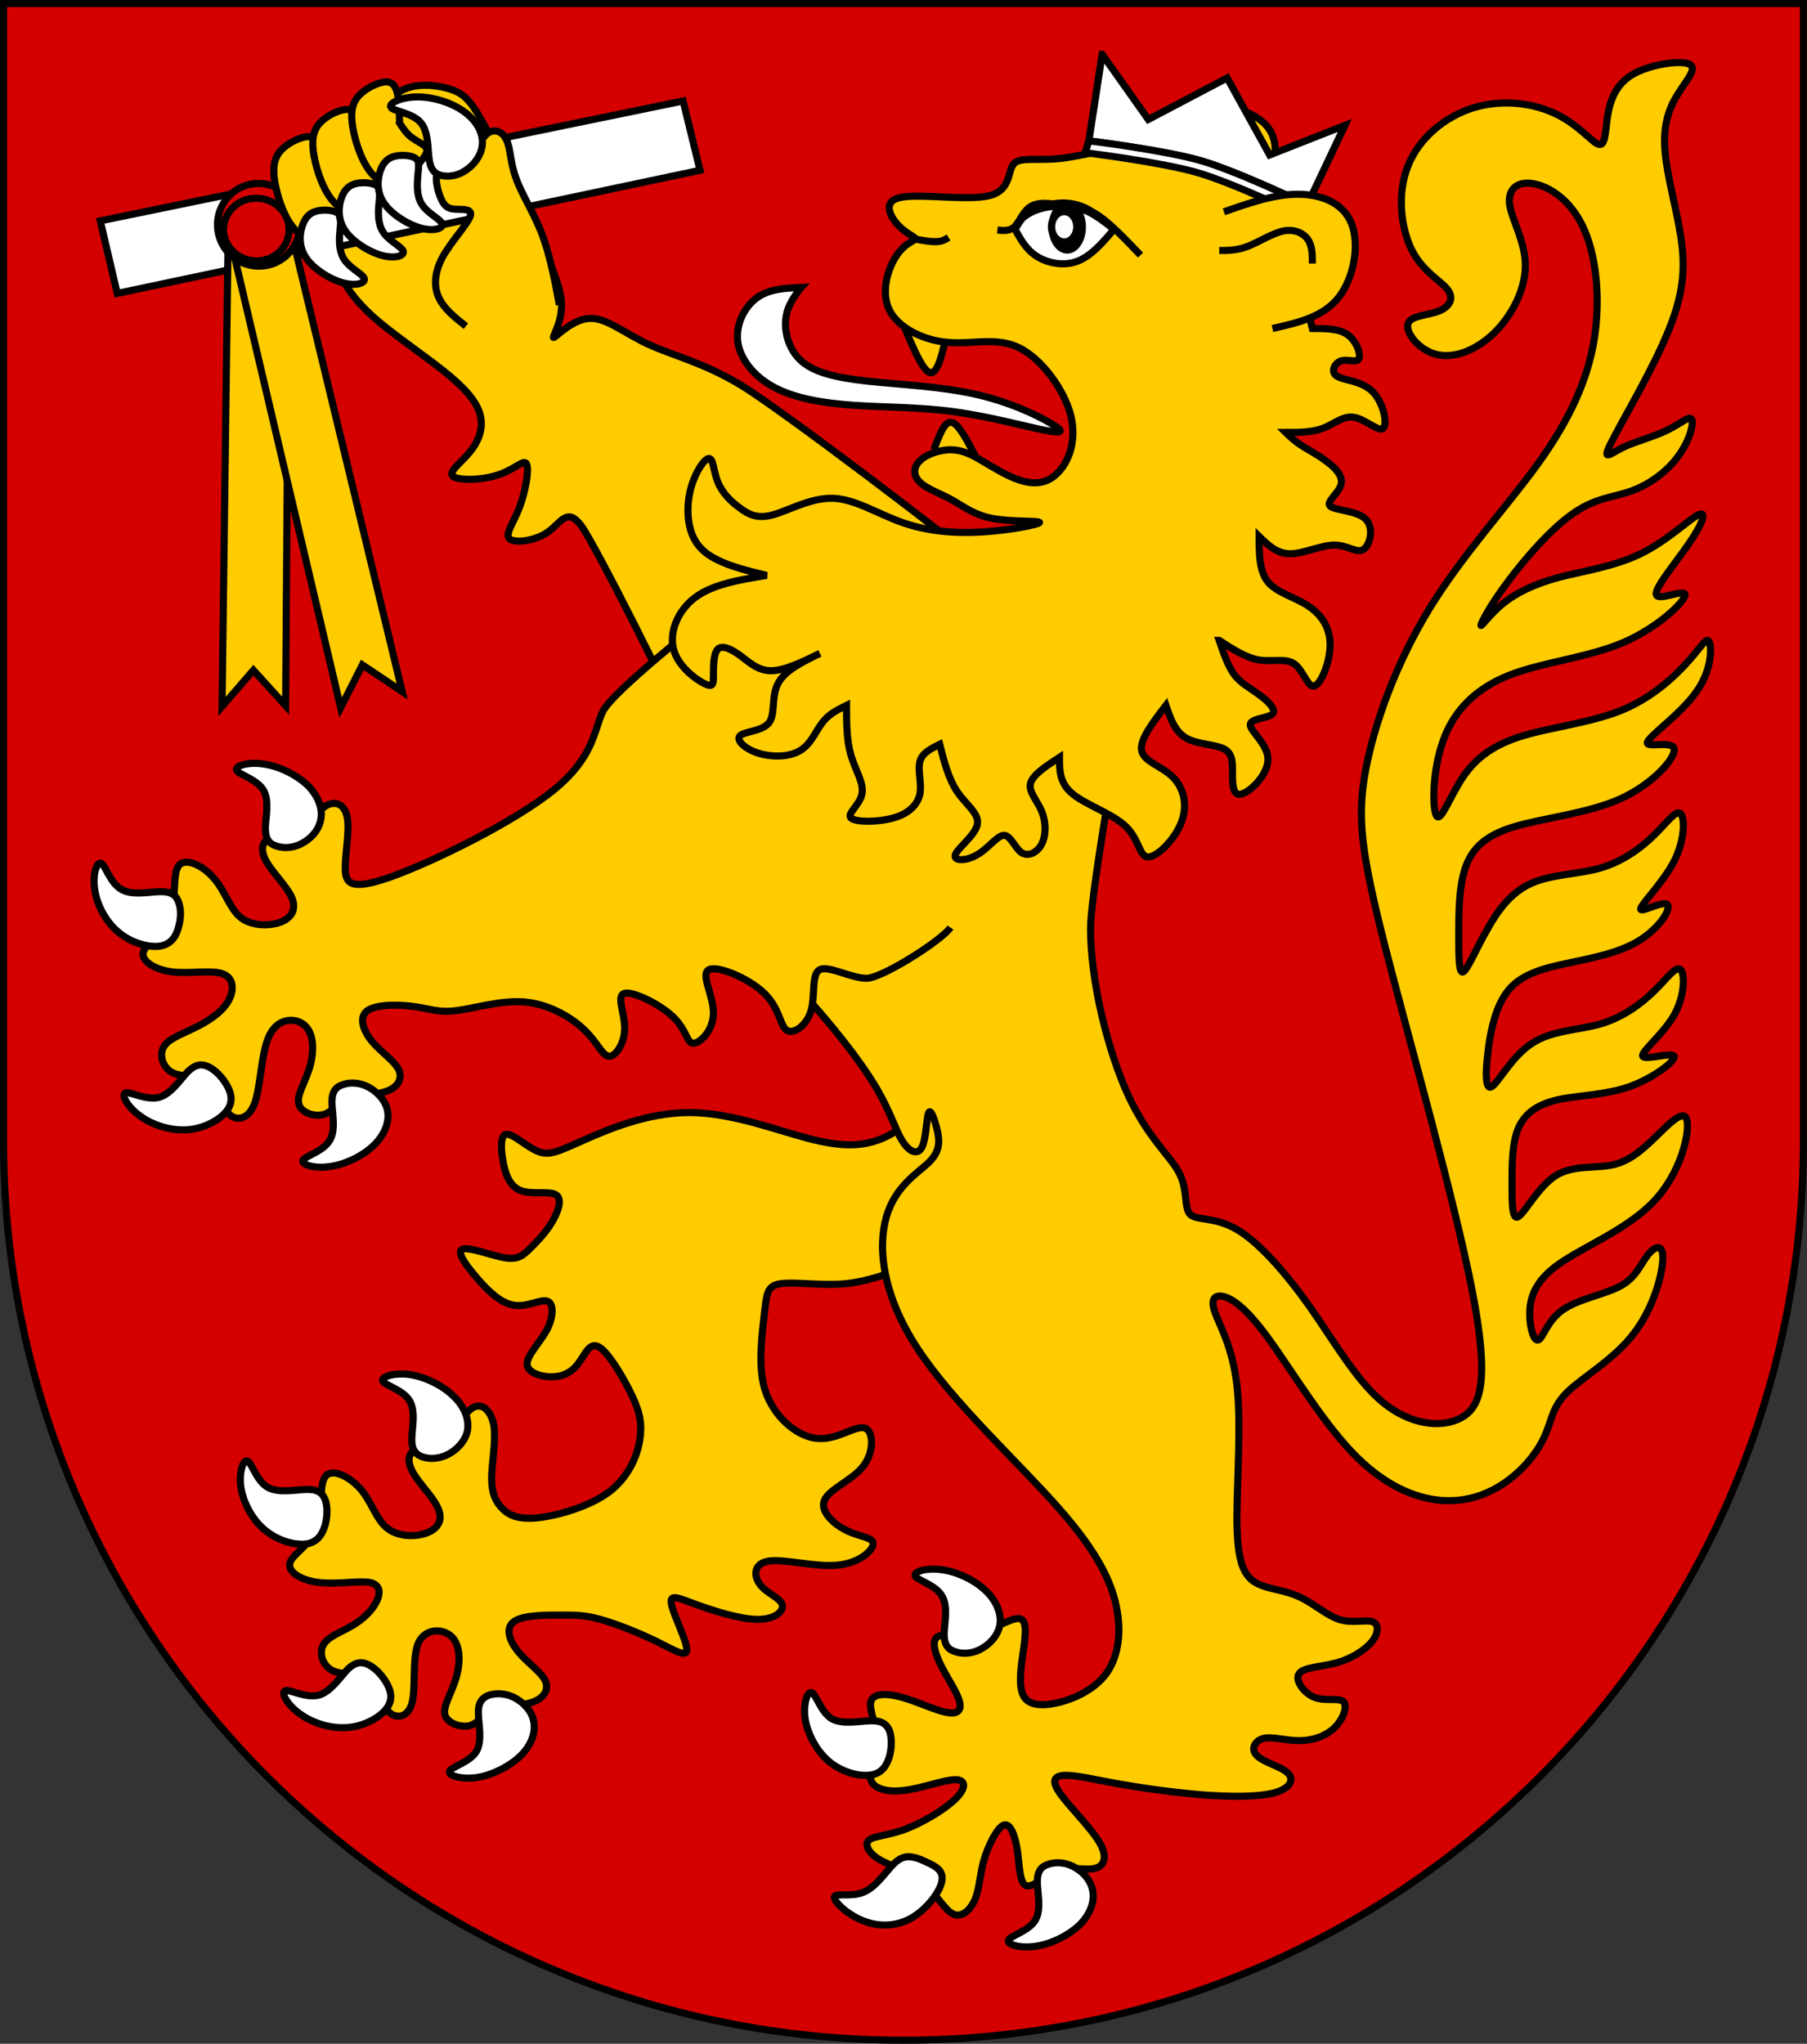 <?xml version="1.0" encoding="UTF-8" standalone="no"?>
<!-- Created with Inkscape (http://www.inkscape.org/) -->

<svg
   xmlns:dc="http://purl.org/dc/elements/1.1/"
   xmlns:cc="http://creativecommons.org/ns#"
   xmlns:rdf="http://www.w3.org/1999/02/22-rdf-syntax-ns#"
   xmlns:svg="http://www.w3.org/2000/svg"
   xmlns="http://www.w3.org/2000/svg"
   xmlns:xlink="http://www.w3.org/1999/xlink"
   xmlns:sodipodi="http://sodipodi.sourceforge.net/DTD/sodipodi-0.dtd"
   xmlns:inkscape="http://www.inkscape.org/namespaces/inkscape"
   width="763"
   height="863"
   id="svg2"
   version="1.1"
   inkscape:version="0.48.0 r9654"
   sodipodi:docname="Wappen_Herrschaft_Ochwienaue.svg">
  <rect width="100%" height="100%" fill="#333333" stroke="none"/>
  <defs
     id="defs4">
    <inkscape:perspective
       sodipodi:type="inkscape:persp3d"
       inkscape:vp_x="0 : 526.18109 : 1"
       inkscape:vp_y="0 : 1000 : 0"
       inkscape:vp_z="744.09448 : 526.18109 : 1"
       inkscape:persp3d-origin="372.04724 : 350.78739 : 1"
       id="perspective10" />
    <inkscape:perspective
       id="perspective2828"
       inkscape:persp3d-origin="0.5 : 0.33333333 : 1"
       inkscape:vp_z="1 : 0.5 : 1"
       inkscape:vp_y="0 : 1000 : 0"
       inkscape:vp_x="0 : 0.5 : 1"
       sodipodi:type="inkscape:persp3d" />
    <inkscape:perspective
       id="perspective2828-7"
       inkscape:persp3d-origin="0.5 : 0.33333333 : 1"
       inkscape:vp_z="1 : 0.5 : 1"
       inkscape:vp_y="0 : 1000 : 0"
       inkscape:vp_x="0 : 0.5 : 1"
       sodipodi:type="inkscape:persp3d" />
    <inkscape:perspective
       id="perspective3640"
       inkscape:persp3d-origin="0.5 : 0.33333333 : 1"
       inkscape:vp_z="1 : 0.5 : 1"
       inkscape:vp_y="0 : 1000 : 0"
       inkscape:vp_x="0 : 0.5 : 1"
       sodipodi:type="inkscape:persp3d" />
    <inkscape:perspective
       id="perspective3670"
       inkscape:persp3d-origin="0.5 : 0.33333333 : 1"
       inkscape:vp_z="1 : 0.5 : 1"
       inkscape:vp_y="0 : 1000 : 0"
       inkscape:vp_x="0 : 0.5 : 1"
       sodipodi:type="inkscape:persp3d" />
    <inkscape:perspective
       id="perspective3693"
       inkscape:persp3d-origin="0.5 : 0.33333333 : 1"
       inkscape:vp_z="1 : 0.5 : 1"
       inkscape:vp_y="0 : 1000 : 0"
       inkscape:vp_x="0 : 0.5 : 1"
       sodipodi:type="inkscape:persp3d" />
    <inkscape:perspective
       id="perspective3720"
       inkscape:persp3d-origin="0.5 : 0.33333333 : 1"
       inkscape:vp_z="1 : 0.5 : 1"
       inkscape:vp_y="0 : 1000 : 0"
       inkscape:vp_x="0 : 0.5 : 1"
       sodipodi:type="inkscape:persp3d" />
    <inkscape:perspective
       id="perspective3747"
       inkscape:persp3d-origin="0.5 : 0.33333333 : 1"
       inkscape:vp_z="1 : 0.5 : 1"
       inkscape:vp_y="0 : 1000 : 0"
       inkscape:vp_x="0 : 0.5 : 1"
       sodipodi:type="inkscape:persp3d" />
    <inkscape:perspective
       id="perspective3763"
       inkscape:persp3d-origin="0.5 : 0.33333333 : 1"
       inkscape:vp_z="1 : 0.5 : 1"
       inkscape:vp_y="0 : 1000 : 0"
       inkscape:vp_x="0 : 0.5 : 1"
       sodipodi:type="inkscape:persp3d" />
    <inkscape:perspective
       id="perspective3792"
       inkscape:persp3d-origin="0.5 : 0.33333333 : 1"
       inkscape:vp_z="1 : 0.5 : 1"
       inkscape:vp_y="0 : 1000 : 0"
       inkscape:vp_x="0 : 0.5 : 1"
       sodipodi:type="inkscape:persp3d" />
    <inkscape:perspective
       id="perspective3814"
       inkscape:persp3d-origin="0.5 : 0.33333333 : 1"
       inkscape:vp_z="1 : 0.5 : 1"
       inkscape:vp_y="0 : 1000 : 0"
       inkscape:vp_x="0 : 0.5 : 1"
       sodipodi:type="inkscape:persp3d" />
    <inkscape:perspective
       id="perspective3841"
       inkscape:persp3d-origin="0.5 : 0.33333333 : 1"
       inkscape:vp_z="1 : 0.5 : 1"
       inkscape:vp_y="0 : 1000 : 0"
       inkscape:vp_x="0 : 0.5 : 1"
       sodipodi:type="inkscape:persp3d" />
    <inkscape:perspective
       id="perspective3841-5"
       inkscape:persp3d-origin="0.5 : 0.33333333 : 1"
       inkscape:vp_z="1 : 0.5 : 1"
       inkscape:vp_y="0 : 1000 : 0"
       inkscape:vp_x="0 : 0.5 : 1"
       sodipodi:type="inkscape:persp3d" />
    <inkscape:perspective
       id="perspective3872"
       inkscape:persp3d-origin="0.5 : 0.33333333 : 1"
       inkscape:vp_z="1 : 0.5 : 1"
       inkscape:vp_y="0 : 1000 : 0"
       inkscape:vp_x="0 : 0.5 : 1"
       sodipodi:type="inkscape:persp3d" />
    <inkscape:perspective
       id="perspective3898"
       inkscape:persp3d-origin="0.5 : 0.33333333 : 1"
       inkscape:vp_z="1 : 0.5 : 1"
       inkscape:vp_y="0 : 1000 : 0"
       inkscape:vp_x="0 : 0.5 : 1"
       sodipodi:type="inkscape:persp3d" />
    <inkscape:perspective
       id="perspective3920"
       inkscape:persp3d-origin="0.5 : 0.33333333 : 1"
       inkscape:vp_z="1 : 0.5 : 1"
       inkscape:vp_y="0 : 1000 : 0"
       inkscape:vp_x="0 : 0.5 : 1"
       sodipodi:type="inkscape:persp3d" />
    <inkscape:perspective
       id="perspective2860"
       inkscape:persp3d-origin="0.5 : 0.33333333 : 1"
       inkscape:vp_z="1 : 0.5 : 1"
       inkscape:vp_y="0 : 1000 : 0"
       inkscape:vp_x="0 : 0.5 : 1"
       sodipodi:type="inkscape:persp3d" />
    <inkscape:perspective
       id="perspective3672"
       inkscape:persp3d-origin="0.5 : 0.33333333 : 1"
       inkscape:vp_z="1 : 0.5 : 1"
       inkscape:vp_y="0 : 1000 : 0"
       inkscape:vp_x="0 : 0.5 : 1"
       sodipodi:type="inkscape:persp3d" />
    <inkscape:perspective
       id="perspective3695"
       inkscape:persp3d-origin="0.5 : 0.33333333 : 1"
       inkscape:vp_z="1 : 0.5 : 1"
       inkscape:vp_y="0 : 1000 : 0"
       inkscape:vp_x="0 : 0.5 : 1"
       sodipodi:type="inkscape:persp3d" />
    <inkscape:perspective
       id="perspective3261"
       inkscape:persp3d-origin="0.5 : 0.33333333 : 1"
       inkscape:vp_z="1 : 0.5 : 1"
       inkscape:vp_y="0 : 1000 : 0"
       inkscape:vp_x="0 : 0.5 : 1"
       sodipodi:type="inkscape:persp3d" />
    <inkscape:perspective
       id="perspective2828-1"
       inkscape:persp3d-origin="0.5 : 0.33333333 : 1"
       inkscape:vp_z="1 : 0.5 : 1"
       inkscape:vp_y="0 : 1000 : 0"
       inkscape:vp_x="0 : 0.5 : 1"
       sodipodi:type="inkscape:persp3d" />
    <inkscape:perspective
       id="perspective3652"
       inkscape:persp3d-origin="0.5 : 0.33333333 : 1"
       inkscape:vp_z="1 : 0.5 : 1"
       inkscape:vp_y="0 : 1000 : 0"
       inkscape:vp_x="0 : 0.5 : 1"
       sodipodi:type="inkscape:persp3d" />
    <inkscape:perspective
       id="perspective3652-2"
       inkscape:persp3d-origin="0.5 : 0.33333333 : 1"
       inkscape:vp_z="1 : 0.5 : 1"
       inkscape:vp_y="0 : 1000 : 0"
       inkscape:vp_x="0 : 0.5 : 1"
       sodipodi:type="inkscape:persp3d" />
    <inkscape:perspective
       id="perspective3652-5"
       inkscape:persp3d-origin="0.5 : 0.33333333 : 1"
       inkscape:vp_z="1 : 0.5 : 1"
       inkscape:vp_y="0 : 1000 : 0"
       inkscape:vp_x="0 : 0.5 : 1"
       sodipodi:type="inkscape:persp3d" />
    <inkscape:perspective
       id="perspective3727"
       inkscape:persp3d-origin="0.5 : 0.33333333 : 1"
       inkscape:vp_z="1 : 0.5 : 1"
       inkscape:vp_y="0 : 1000 : 0"
       inkscape:vp_x="0 : 0.5 : 1"
       sodipodi:type="inkscape:persp3d" />
    <inkscape:perspective
       id="perspective3843"
       inkscape:persp3d-origin="0.5 : 0.33333333 : 1"
       inkscape:vp_z="1 : 0.5 : 1"
       inkscape:vp_y="0 : 1000 : 0"
       inkscape:vp_x="0 : 0.5 : 1"
       sodipodi:type="inkscape:persp3d" />
    <inkscape:perspective
       id="perspective3970"
       inkscape:persp3d-origin="0.5 : 0.33333333 : 1"
       inkscape:vp_z="1 : 0.5 : 1"
       inkscape:vp_y="0 : 1000 : 0"
       inkscape:vp_x="0 : 0.5 : 1"
       sodipodi:type="inkscape:persp3d" />
    <inkscape:perspective
       id="perspective4007"
       inkscape:persp3d-origin="0.5 : 0.33333333 : 1"
       inkscape:vp_z="1 : 0.5 : 1"
       inkscape:vp_y="0 : 1000 : 0"
       inkscape:vp_x="0 : 0.5 : 1"
       sodipodi:type="inkscape:persp3d" />
    <inkscape:perspective
       id="perspective4062"
       inkscape:persp3d-origin="0.5 : 0.33333333 : 1"
       inkscape:vp_z="1 : 0.5 : 1"
       inkscape:vp_y="0 : 1000 : 0"
       inkscape:vp_x="0 : 0.5 : 1"
       sodipodi:type="inkscape:persp3d" />
    <inkscape:perspective
       id="perspective4153"
       inkscape:persp3d-origin="0.5 : 0.33333333 : 1"
       inkscape:vp_z="1 : 0.5 : 1"
       inkscape:vp_y="0 : 1000 : 0"
       inkscape:vp_x="0 : 0.5 : 1"
       sodipodi:type="inkscape:persp3d" />
    <inkscape:perspective
       id="perspective4316"
       inkscape:persp3d-origin="0.5 : 0.33333333 : 1"
       inkscape:vp_z="1 : 0.5 : 1"
       inkscape:vp_y="0 : 1000 : 0"
       inkscape:vp_x="0 : 0.5 : 1"
       sodipodi:type="inkscape:persp3d" />
    <inkscape:perspective
       id="perspective4316-9"
       inkscape:persp3d-origin="0.5 : 0.33333333 : 1"
       inkscape:vp_z="1 : 0.5 : 1"
       inkscape:vp_y="0 : 1000 : 0"
       inkscape:vp_x="0 : 0.5 : 1"
       sodipodi:type="inkscape:persp3d" />
    <inkscape:perspective
       id="perspective2898"
       inkscape:persp3d-origin="0.5 : 0.33333333 : 1"
       inkscape:vp_z="1 : 0.5 : 1"
       inkscape:vp_y="0 : 1000 : 0"
       inkscape:vp_x="0 : 0.5 : 1"
       sodipodi:type="inkscape:persp3d" />
    <inkscape:perspective
       id="perspective3337"
       inkscape:persp3d-origin="0.5 : 0.33333333 : 1"
       inkscape:vp_z="1 : 0.5 : 1"
       inkscape:vp_y="0 : 1000 : 0"
       inkscape:vp_x="0 : 0.5 : 1"
       sodipodi:type="inkscape:persp3d" />
    <inkscape:perspective
       id="perspective3373"
       inkscape:persp3d-origin="0.5 : 0.33333333 : 1"
       inkscape:vp_z="1 : 0.5 : 1"
       inkscape:vp_y="0 : 1000 : 0"
       inkscape:vp_x="0 : 0.5 : 1"
       sodipodi:type="inkscape:persp3d" />
    <inkscape:perspective
       id="perspective2996"
       inkscape:persp3d-origin="0.5 : 0.33333333 : 1"
       inkscape:vp_z="1 : 0.5 : 1"
       inkscape:vp_y="0 : 1000 : 0"
       inkscape:vp_x="0 : 0.5 : 1"
       sodipodi:type="inkscape:persp3d" />
    <inkscape:perspective
       id="perspective3149"
       inkscape:persp3d-origin="0.5 : 0.33333333 : 1"
       inkscape:vp_z="1 : 0.5 : 1"
       inkscape:vp_y="0 : 1000 : 0"
       inkscape:vp_x="0 : 0.5 : 1"
       sodipodi:type="inkscape:persp3d" />
    <inkscape:perspective
       id="perspective3758"
       inkscape:persp3d-origin="0.5 : 0.33333333 : 1"
       inkscape:vp_z="1 : 0.5 : 1"
       inkscape:vp_y="0 : 1000 : 0"
       inkscape:vp_x="0 : 0.5 : 1"
       sodipodi:type="inkscape:persp3d" />
    <inkscape:perspective
       id="perspective3742"
       inkscape:persp3d-origin="0.5 : 0.33333333 : 1"
       inkscape:vp_z="1 : 0.5 : 1"
       inkscape:vp_y="0 : 1000 : 0"
       inkscape:vp_x="0 : 0.5 : 1"
       sodipodi:type="inkscape:persp3d" />
    <inkscape:perspective
       id="perspective3773"
       inkscape:persp3d-origin="0.5 : 0.33333333 : 1"
       inkscape:vp_z="1 : 0.5 : 1"
       inkscape:vp_y="0 : 1000 : 0"
       inkscape:vp_x="0 : 0.5 : 1"
       sodipodi:type="inkscape:persp3d" />
    <inkscape:perspective
       id="perspective3884"
       inkscape:persp3d-origin="0.5 : 0.33333333 : 1"
       inkscape:vp_z="1 : 0.5 : 1"
       inkscape:vp_y="0 : 1000 : 0"
       inkscape:vp_x="0 : 0.5 : 1"
       sodipodi:type="inkscape:persp3d" />
    <inkscape:perspective
       id="perspective3020"
       inkscape:persp3d-origin="0.5 : 0.33333333 : 1"
       inkscape:vp_z="1 : 0.5 : 1"
       inkscape:vp_y="0 : 1000 : 0"
       inkscape:vp_x="0 : 0.5 : 1"
       sodipodi:type="inkscape:persp3d" />
    <style
       id="style3209"
       type="text/css">
  .Rand1 { stroke: #202020; stroke-width:15; }
  .Rand2 { stroke: #202020; stroke-width:30; }
  .Rand6 { stroke: #202020; stroke-width:90; }
  .Schwarz { fill: #000000; }
  .Grün { fill: #00b200; }
  .Rot { fill: #ff0000; }
  .Gold { fill: #ffef00; }
  .Silber { fill: #ffffff; }
  </style>
    <clipPath
       id="clippath">
      <path
         id="path3207"
         d="M360,4140 A3240,3240 0.0 0 0 6840,4140 L6840,270 L360,270 L360,4140 Z" />
    </clipPath>
    <inkscape:perspective
       id="perspective3260"
       inkscape:persp3d-origin="219 : 160 : 1"
       inkscape:vp_z="438 : 240 : 1"
       inkscape:vp_y="0 : 1000 : 0"
       inkscape:vp_x="0 : 240 : 1"
       sodipodi:type="inkscape:persp3d" />
    <linearGradient
       id="linearGradient2893">
      <stop
         id="stop2895"
         offset="0"
         style="stop-color:white;stop-opacity:0.314;" />
      <stop
         style="stop-color:white;stop-opacity:0.251;"
         offset="0.19"
         id="stop2897" />
      <stop
         id="stop2901"
         offset="0.6"
         style="stop-color:#6b6b6b;stop-opacity:0.125;" />
      <stop
         id="stop2899"
         offset="1"
         style="stop-color:black;stop-opacity:0.125;" />
    </linearGradient>
    <inkscape:perspective
       id="perspective3701"
       inkscape:persp3d-origin="300 : 220 : 1"
       inkscape:vp_z="600 : 330 : 1"
       inkscape:vp_y="0 : 1000 : 0"
       inkscape:vp_x="0 : 330 : 1"
       sodipodi:type="inkscape:persp3d" />
    <radialGradient
       r="300"
       fy="218.901"
       fx="225.524"
       cy="218.901"
       cx="225.524"
       gradientTransform="matrix(0,1.386,-1.323,-5.741131e-8,-158.082,-109.541)"
       gradientUnits="userSpaceOnUse"
       id="radialGradient2871"
       xlink:href="#linearGradient2955"
       inkscape:collect="always" />
    <radialGradient
       r="300"
       fy="218.901"
       fx="225.524"
       cy="218.901"
       cx="225.524"
       gradientTransform="matrix(0,1.749,-1.593,-1.049767e-7,551.788,-191.29)"
       gradientUnits="userSpaceOnUse"
       id="radialGradient2865"
       xlink:href="#linearGradient2955"
       inkscape:collect="always" />
    <radialGradient
       r="300"
       fy="218.901"
       fx="225.524"
       cy="218.901"
       cx="225.524"
       gradientTransform="matrix(-4.167939e-4,2.183,-1.884,-3.599562e-4,615.597,-289.121)"
       gradientUnits="userSpaceOnUse"
       id="radialGradient1911"
       xlink:href="#linearGradient2955"
       inkscape:collect="always" />
    <clipPath
       id="clip">
      <path
         id="path10"
         d="M 0,-200 L 0,600 L 300,600 L 300,-200 L 0,-200 z " />
    </clipPath>
    <polygon
       points="0,-1 0.588,0.809 -0.951,-0.309 0.951,-0.309 -0.588,0.809 0,-1 "
       transform="scale(53,53)"
       id="star" />
    <radialGradient
       gradientUnits="userSpaceOnUse"
       gradientTransform="matrix(-4.167939e-4,2.183,-1.884,-3.599562e-4,615.597,-289.121)"
       r="300"
       fy="218.901"
       fx="225.524"
       cy="218.901"
       cx="225.524"
       id="radialGradient2961"
       xlink:href="#linearGradient2955"
       inkscape:collect="always" />
    <linearGradient
       id="linearGradient2955">
      <stop
         style="stop-color:#fd0000;stop-opacity:1;"
         offset="0"
         id="stop2867" />
      <stop
         id="stop2873"
         offset="0.5"
         style="stop-color:#e77275;stop-opacity:0.659;" />
      <stop
         id="stop2959"
         offset="1"
         style="stop-color:black;stop-opacity:0.323;" />
    </linearGradient>
    <linearGradient
       id="linearGradient2885">
      <stop
         style="stop-color:white;stop-opacity:1;"
         offset="0"
         id="stop2887" />
      <stop
         id="stop2891"
         offset="0.229"
         style="stop-color:white;stop-opacity:1;" />
      <stop
         style="stop-color:black;stop-opacity:1;"
         offset="1"
         id="stop2889" />
    </linearGradient>
    <linearGradient
       id="linearGradient2893-4">
      <stop
         id="stop2895-8"
         offset="0"
         style="stop-color:white;stop-opacity:0.314;" />
      <stop
         style="stop-color:white;stop-opacity:0.251;"
         offset="0.19"
         id="stop2897-8" />
      <stop
         id="stop2901-2"
         offset="0.6"
         style="stop-color:#6b6b6b;stop-opacity:0.125;" />
      <stop
         id="stop2899-4"
         offset="1"
         style="stop-color:black;stop-opacity:0.125;" />
    </linearGradient>
    <inkscape:perspective
       id="perspective6534"
       inkscape:persp3d-origin="300 : 220 : 1"
       inkscape:vp_z="600 : 330 : 1"
       inkscape:vp_y="0 : 1000 : 0"
       inkscape:vp_x="0 : 330 : 1"
       sodipodi:type="inkscape:persp3d" />
    <inkscape:perspective
       id="perspective6684"
       inkscape:persp3d-origin="0.5 : 0.33333333 : 1"
       inkscape:vp_z="1 : 0.5 : 1"
       inkscape:vp_y="0 : 1000 : 0"
       inkscape:vp_x="0 : 0.5 : 1"
       sodipodi:type="inkscape:persp3d" />
    <inkscape:perspective
       id="perspective6684-7"
       inkscape:persp3d-origin="0.5 : 0.33333333 : 1"
       inkscape:vp_z="1 : 0.5 : 1"
       inkscape:vp_y="0 : 1000 : 0"
       inkscape:vp_x="0 : 0.5 : 1"
       sodipodi:type="inkscape:persp3d" />
  </defs>
  <sodipodi:namedview
     id="base"
     pagecolor="#ffffff"
     bordercolor="#666666"
     borderopacity="1.0"
     inkscape:pageopacity="0.0"
     inkscape:pageshadow="2"
     inkscape:zoom="0.5"
     inkscape:cx="32.766101"
     inkscape:cy="485.59807"
     inkscape:document-units="px"
     inkscape:current-layer="layer1"
     showgrid="true"
     inkscape:window-width="1366"
     inkscape:window-height="706"
     inkscape:window-x="-8"
     inkscape:window-y="-8"
     inkscape:window-maximized="1"
     inkscape:snap-grids="true">
    <inkscape:grid
       type="xygrid"
       id="grid2816"
       empspacing="5"
       visible="true"
       enabled="true"
       snapvisiblegridlinesonly="true" />
  </sodipodi:namedview>
  <g
     inkscape:label="Ebene 1"
     inkscape:groupmode="layer"
     id="layer1"
     transform="translate(-1.644,-192.036)">
    <path
       style="fill:#d40000;fill-opacity:1;stroke:#000000;stroke-width:3;stroke-miterlimit:4;stroke-opacity:1;stroke-dasharray:none"
       d="m 3.144,193.536 0,480 c 0,209.868 170.132,380 380,380 209.868,0 380,-170.132 380,-380 l 0,-480 -760,0 z"
       id="path2850" />
    <path
       sodipodi:nodetypes="csccccscsccscccccsccsscscc"
       style="fill:#ffcc00;fill-opacity:1;stroke:#000000;stroke-width:3;stroke-miterlimit:4;stroke-opacity:1;stroke-dasharray:none"
       d="m 424.39,437.363 c -19.51,-16.916 -93.388,-72.674 -109.61,-82.525 -16.223,-9.851 -29.158,-12.636 -39.33,-17.405 -10.216,-4.654 -17.669,-11.292 -24.875,-10.937 -7.045,0.284 -13.843,7.562 -15.085,8.019 -1.169,0.614 3.217,-5.594 3.276,-13.387 -0.057,-7.836 -4.441,-17.256 -11.016,-31.387 -6.575,-14.131 -15.342,-32.972 -21.128,-43.949 -5.83,-10.862 -8.68,-13.86 -13.941,-15.788 -5.262,-1.928 -12.935,-2.785 -18.577,-0.945 -5.759,1.797 -9.487,6.293 -15.774,14.67 -6.213,8.534 -14.985,20.95 -18.626,30.427 -3.597,9.362 -2.063,15.785 -0.179,21.295 1.841,5.624 4.032,10.334 7.16,15.387 3.01,5.01 6.956,10.363 15.227,17.301 8.389,6.981 21.104,15.546 29.492,22.527 8.272,6.938 12.217,12.291 13.24,17.615 0.949,5.167 -1.025,10.305 -4.753,14.8 -3.728,4.495 -9.21,8.348 -6.944,10.09 2.338,1.899 12.424,1.686 19.352,-0.725 6.885,-2.297 10.613,-6.792 11.708,-4.437 1.096,2.355 -0.44,11.561 -3.072,18.411 -2.632,6.851 -6.36,11.346 -4.022,13.244 2.265,1.742 10.597,0.887 16.079,-2.966 5.482,-3.853 8.114,-10.703 14.091,-2.653 5.86,8.008 37.622,70.878 48.858,96.485"
       id="löwe2-2"
       inkscape:connector-curvature="0" />
    <path
       d="m 297.236,263.942 -7.168,-29.267 -246.091,50.629 7.175,30.63 z"
       class="Gold Rand2"
       id="schwert2-1"
       style="fill:#ffffff;stroke:#000000;stroke-width:3;stroke-miterlimit:4;stroke-opacity:1;stroke-dasharray:none"
       inkscape:connector-curvature="0"
       sodipodi:nodetypes="ccccc" />
    <path
       d="m 198.365,329.771 c -4.604,-3.64 -9.207,-7.281 -11.399,-11.991 -2.192,-4.71 -1.971,-10.491 1.479,-17.041 3.567,-6.508 10.365,-13.786 11.681,-17.211 1.316,-3.425 -2.85,-2.998 -5.729,-3.141 -3.04,-0.072 -4.794,-0.714 -6.401,-4.169 -1.68,-3.611 -3.214,-10.034 -1.079,-13.16 2.251,-3.083 8.171,-2.868 12.176,-5.308 3.888,-2.483 5.862,-7.621 8.581,-9.49 2.763,-1.983 6.271,-0.698 7.834,2.87 1.724,3.497 1.504,9.278 3.973,16.043 2.352,6.723 7.394,14.431 10.958,23.552 3.448,9.078 5.419,19.569 7.391,30.06"
       class="Gold Rand2"
       id="löwe2a-1"
       style="fill:#ffcc00;fill-opacity:1;stroke:#000000;stroke-width:3;stroke-miterlimit:4;stroke-opacity:1;stroke-dasharray:none"
       inkscape:connector-curvature="0" />
    <path
       d="m 123.644,294.502 -25.714,0.567 -2.537,195.276 13.251,-15.309 13.599,15 z"
       class="Gold Rand2"
       id="schwert2-1-5"
       style="fill:#ffcc00;stroke:#000000;stroke-width:3;stroke-miterlimit:4;stroke-opacity:1;stroke-dasharray:none;fill-opacity:1"
       inkscape:connector-curvature="0"
       sodipodi:nodetypes="cccccc" />
    <path
       d="m 125.548,293.992 -24.813,6.768 44.753,190.095 9.156,-18.058 16.822,11.267 z"
       class="Gold Rand2"
       id="schwert2-1-5-5"
       style="fill:#ffcc00;stroke:#000000;stroke-width:3;stroke-miterlimit:4;stroke-opacity:1;stroke-dasharray:none;fill-opacity:1"
       inkscape:connector-curvature="0"
       sodipodi:nodetypes="cccccc" />
    <path
       inkscape:connector-curvature="0"
       d="m 118.123,302.9 a 17.5,17.5 0 0 0 -14.479,-31.864 17.5,17.5 0 0 0 14.479,31.864 z"
       class="Gold Rand2"
       id="schwert3-1"
       style="fill:#d40000;stroke:#000000;stroke-width:3;stroke-miterlimit:4;stroke-opacity:1;stroke-dasharray:none;fill-opacity:1" />
    <path
       inkscape:connector-curvature="0"
       d="m 115.644,301.036 a 13.924,13.256 0 0 0 -11.521,-24.136 13.924,13.256 0 0 0 11.521,24.136 z"
       class="Gold Rand2"
       id="schwert3-1-4"
       style="fill:#d40000;stroke:#000000;stroke-width:3;stroke-miterlimit:4;stroke-opacity:1;stroke-dasharray:none;fill-opacity:1" />
    <path
       d="m 137.207,254.616 c -1.096,-2.355 -2.192,-4.71 -5.188,-4.896 -2.923,-0.029 -7.747,2.111 -10.817,4.894 -3.07,2.783 -4.386,6.208 -3.788,12.288 0.715,6.123 3.345,14.901 7.29,20.254 3.946,5.353 9.207,7.281 12.554,6.553 3.23,-0.77 4.546,-4.195 6.798,-7.278 2.135,-3.125 5.204,-5.908 4.927,-7.963 -0.16,-2.012 -3.668,-3.298 -6.006,-5.196 -2.265,-1.742 -3.361,-4.097 -4.457,-6.452"
       class="Gold Rand2"
       id="löwe2b-1"
       style="fill:#ffcc00;fill-opacity:1;stroke:#000000;stroke-width:3;stroke-miterlimit:4;stroke-opacity:1;stroke-dasharray:none"
       inkscape:connector-curvature="0" />
    <path
       d="m 153.653,243.058 c -1.096,-2.355 -2.192,-4.71 -5.232,-4.782 -2.879,-0.143 -7.703,1.997 -10.773,4.78 -3.07,2.783 -4.386,6.208 -3.788,12.288 0.715,6.123 3.345,14.901 7.29,20.254 3.946,5.353 9.207,7.281 12.554,6.553 3.23,-0.77 4.546,-4.196 6.798,-7.278 2.135,-3.125 5.204,-5.908 4.927,-7.963 -0.16,-2.012 -3.668,-3.298 -6.05,-5.082 -2.221,-1.856 -3.317,-4.211 -4.413,-6.566"
       class="Gold Rand2"
       id="löwe2c-1"
       style="fill:#ffcc00;fill-opacity:1;stroke:#000000;stroke-width:3;stroke-miterlimit:4;stroke-opacity:1;stroke-dasharray:none"
       inkscape:connector-curvature="0" />
    <path
       d="m 170.374,243.974 c -0.092,-4.159 -0.184,-8.316 -0.778,-11.573 -0.594,-3.256 -1.689,-5.611 -4.686,-5.797 -2.923,-0.029 -7.747,2.111 -10.817,4.894 -3.07,2.783 -4.386,6.208 -3.788,12.288 0.715,6.123 3.345,14.901 7.29,20.254 3.946,5.353 9.207,7.281 12.554,6.553 3.23,-0.77 4.546,-4.195 6.798,-7.278 2.135,-3.125 5.204,-5.908 4.927,-7.963 -0.16,-2.012 -3.668,-3.298 -6.143,-5.073 -2.474,-1.774 -3.917,-4.04 -5.358,-6.304 z"
       class="Gold Rand2"
       id="löwe2d-1"
       style="fill:#ffcc00;fill-opacity:1;stroke:#000000;stroke-width:3;stroke-miterlimit:4;stroke-opacity:1;stroke-dasharray:none"
       inkscape:connector-curvature="0" />
    <path
       d="m 166.719,237.403 c 1.235,1.647 8.956,2.261 12.51,6.321 3.553,4.058 2.938,11.561 3.695,16.072 0.756,4.51 2.886,6.028 5.798,6.488 2.914,0.459 6.612,-0.14 9.945,-2.565 3.45,-2.383 6.535,-6.593 6.68,-11.251 0.143,-4.657 -2.651,-9.763 -8.094,-13.536 -5.325,-3.731 -13.295,-6.13 -19.848,-5.969 -6.67,0.117 -11.922,2.796 -10.687,4.441 z"
       class="Rot Rand2"
       id="kralle-12"
       style="fill:#ffffff;fill-opacity:1;stroke:#000000;stroke-width:3;stroke-miterlimit:4;stroke-opacity:1;stroke-dasharray:none"
       inkscape:connector-curvature="0" />
    <path
       d="m 155.42,309.567 c -0.749,-1.925 -6.153,-4.295 -8.585,-8.204 -2.433,-3.908 -1.895,-9.356 -1.569,-12.926 0.371,-3.684 0.532,-5.493 -1.231,-6.572 -1.764,-1.08 -5.452,-1.433 -8.322,-0.792 -2.87,0.642 -4.921,2.279 -6.242,5.833 -1.321,3.554 -1.911,9.024 1.359,13.934 3.271,4.91 10.403,9.261 15.862,10.675 5.576,1.457 9.479,-0.023 8.728,-1.947 z"
       class="Rot Rand2"
       id="kralle-14"
       style="fill:#ffffff;fill-opacity:1;stroke:#000000;stroke-width:3;stroke-miterlimit:4;stroke-opacity:1;stroke-dasharray:none"
       inkscape:connector-curvature="0" />
    <path
       d="m 171.865,298.008 c -0.749,-1.925 -6.153,-4.295 -8.586,-8.204 -2.433,-3.908 -1.895,-9.356 -1.525,-13.04 0.327,-3.57 0.489,-5.379 -1.275,-6.458 -1.764,-1.08 -5.452,-1.433 -8.322,-0.792 -2.87,0.642 -4.921,2.279 -6.242,5.833 -1.321,3.554 -1.911,9.024 1.359,13.934 3.271,4.91 10.403,9.261 15.862,10.675 5.576,1.457 9.479,-0.023 8.728,-1.947 z"
       class="Rot Rand2"
       id="kralle-15"
       style="fill:#ffffff;fill-opacity:1;stroke:#000000;stroke-width:3;stroke-miterlimit:4;stroke-opacity:1;stroke-dasharray:none"
       inkscape:connector-curvature="0" />
    <path
       d="m 188.31,286.45 c -0.749,-1.925 -6.153,-4.295 -8.585,-8.204 -2.433,-3.908 -1.895,-9.356 -1.569,-12.926 0.371,-3.684 0.532,-5.493 -1.231,-6.573 -1.764,-1.08 -5.452,-1.433 -8.322,-0.792 -2.87,0.642 -4.921,2.279 -6.242,5.833 -1.321,3.554 -1.911,9.024 1.359,13.934 3.271,4.91 10.403,9.261 15.862,10.675 5.576,1.457 9.479,-0.023 8.728,-1.947 z"
       class="Rot Rand2"
       id="kralle-16"
       style="fill:#ffffff;fill-opacity:1;stroke:#000000;stroke-width:3;stroke-miterlimit:4;stroke-opacity:1;stroke-dasharray:none"
       inkscape:connector-curvature="0" />
    <path
       d="m 404.053,649.027 c -9.366,9.146 -18.732,18.292 -28.099,22.926 -9.366,4.512 -18.732,4.512 -32.844,0.854 -13.987,-3.658 -32.719,-10.975 -50.453,-10.975 -17.858,0 -34.717,7.317 -44.958,11.829 -10.365,4.634 -14.112,6.463 -18.732,4.634 -4.746,-1.829 -10.365,-7.317 -13.238,-7.317 -2.747,0 -2.747,5.488 -1.748,10.975 0.874,5.488 2.747,10.975 7.493,12.804 4.621,1.829 12.114,0 14.986,1.829 2.747,1.829 0.874,7.317 -1.998,11.951 -2.747,4.512 -6.494,8.17 -9.241,10.975 -2.872,2.683 -4.746,4.512 -10.365,3.658 -5.62,-0.976 -14.986,-4.634 -17.858,-3.658 -2.747,0.854 0.999,6.341 5.745,11.829 4.621,5.488 10.24,10.975 15.86,11.829 5.62,0.976 11.239,-2.683 14.112,-1.707 2.747,0.854 2.747,6.341 0,11.829 -2.872,5.488 -8.492,10.975 -8.492,14.634 0,3.658 5.62,5.488 10.24,5.488 4.746,0 8.492,-1.829 11.239,-5.488 2.872,-3.658 4.746,-9.146 8.492,-7.317 3.746,1.829 9.366,10.975 13.113,18.292 3.746,7.317 5.62,12.804 4.621,20.121 -0.874,7.317 -4.621,16.463 -12.988,22.926 -8.492,6.341 -21.605,10 -29.972,10.975 -8.492,0.854 -12.238,-0.976 -14.986,-3.658 -2.872,-2.805 -4.746,-6.463 -4.746,-12.926 0,-6.341 1.873,-15.487 0.999,-21.95 -0.999,-6.341 -4.746,-10 -8.492,-8.17 -3.746,1.829 -7.493,9.146 -12.238,12.804 -4.621,3.658 -10.24,3.658 -12.988,5.488 -2.872,1.829 -2.872,5.488 0,10.122 2.747,4.512 8.367,10 10.24,14.634 1.873,4.512 0,8.17 -4.746,10 -4.621,1.829 -12.114,1.829 -16.734,-1.829 -4.746,-3.658 -6.619,-10.975 -11.239,-16.463 -4.746,-5.488 -12.238,-9.146 -14.986,-5.488 -2.872,3.658 -0.999,14.634 -3.746,21.95 -2.872,7.317 -10.365,10.975 -11.239,14.634 -0.999,3.658 4.621,7.317 12.114,8.17 7.493,0.976 16.859,-0.854 21.605,0 4.621,0.976 4.621,4.634 2.747,8.292 -1.873,3.658 -5.62,7.317 -10.24,10 -4.746,2.805 -10.365,4.634 -12.238,8.292 -1.873,3.658 0,9.146 4.746,10.975 4.621,1.829 12.114,0 15.86,2.683 3.746,2.805 3.746,10.122 6.619,13.78 2.747,3.658 8.367,3.658 10.24,-2.805 1.873,-6.341 0,-19.146 2.747,-25.609 2.872,-6.341 10.365,-6.341 14.112,-2.683 3.746,3.658 3.746,10.975 1.873,17.316 -1.873,6.463 -5.62,11.951 -4.746,15.609 0.999,3.658 6.619,5.488 10.365,4.634 3.746,-0.976 5.62,-4.634 10.365,-6.463 4.621,-1.829 12.114,-1.829 16.734,-3.658 4.746,-1.829 6.619,-5.488 4.746,-9.146 -1.873,-3.658 -7.493,-7.317 -11.239,-11.951 -3.746,-4.512 -5.62,-10 -1.873,-12.682 3.746,-2.805 13.113,-2.805 19.607,-2.805 6.619,0 10.365,0 16.984,1.829 6.494,1.829 15.86,5.488 23.353,9.146 7.493,3.658 13.113,7.317 13.113,3.658 0,-3.658 -5.62,-14.634 -6.494,-19.146 -0.999,-4.634 2.747,-2.805 10.24,0 7.493,2.683 18.732,6.341 26.225,6.341 7.493,0 11.239,-3.658 10.24,-6.341 -0.874,-2.805 -6.494,-4.634 -9.241,-8.292 -2.872,-3.658 -2.872,-9.146 3.746,-10 6.494,-0.976 19.607,2.683 28.973,1.707 9.366,-0.854 14.986,-6.341 14.986,-9.024 0,-2.805 -5.62,-2.805 -11.239,-5.61 -5.62,-2.683 -11.239,-8.17 -9.366,-12.682 1.873,-4.634 11.239,-8.292 15.86,-13.78 4.746,-5.488 4.746,-12.804 2.872,-15.487 -1.873,-2.805 -5.62,-0.976 -10.365,0.854 -4.621,1.829 -10.24,3.658 -16.734,0.854 -6.619,-2.683 -14.112,-10 -16.984,-19.999 -2.747,-10.122 -0.874,-22.926 0,-31.218 0.999,-8.17 0.999,-11.829 6.619,-12.682 5.62,-0.976 16.859,0.854 27.099,0 10.365,-0.976 19.731,-4.634 29.098,-8.292"
       class="Gold Rand2"
       id="löwe1-1"
       style="fill:#ffcc00;fill-opacity:1;stroke:#000000;stroke-width:3;stroke-miterlimit:4;stroke-opacity:1;stroke-dasharray:none"
       inkscape:connector-curvature="0" />
    <path
       d="m 523.066,281.846 c 4.579,-2.601 9.158,-5.203 12.904,-11.808 3.746,-6.606 6.661,-17.215 0.874,-24.41 -5.786,-7.195 -20.272,-10.975 -28.973,-7.561 -8.699,3.414 -11.614,14.024 -14.528,24.633"
       class="Gold Rand2"
       id="löwe2-1"
       style="fill:#ffcc00;fill-opacity:1;stroke:#000000;stroke-width:3;stroke-miterlimit:4;stroke-opacity:1;stroke-dasharray:none"
       inkscape:connector-curvature="0" />
    <path
       style="fill:#ffcc00;fill-opacity:1;stroke:#000000;stroke-width:3;stroke-miterlimit:4;stroke-opacity:1;stroke-dasharray:none"
       d="m 277.671,546.592 c 19.607,20.121 42.085,42.071 58.945,60.363 16.859,18.292 28.099,32.926 34.717,43.901 6.494,10.975 8.367,18.292 11.239,22.804 2.747,4.634 6.494,6.463 8.367,2.805 1.873,-3.658 1.873,-12.804 2.872,-14.634 0.874,-1.829 2.747,3.658 3.746,8.17 0.874,4.634 0.874,8.292 -3.746,12.926 -4.746,4.512 -14.112,10 -17.858,22.804 -3.746,12.804 -1.873,32.925 13.113,55.729 14.986,22.926 43.084,48.535 59.944,67.802 16.859,19.146 22.479,31.95 24.352,42.925 1.873,10.975 0,20.121 -4.621,26.584 -4.746,6.341 -12.238,10 -18.732,11.829 -6.619,1.829 -12.239,1.829 -14.986,-0.854 -2.872,-2.805 -2.872,-8.292 -1.998,-15.609 0.999,-7.317 2.872,-16.463 0,-18.292 -2.747,-1.829 -10.24,3.658 -17.733,5.488 -7.493,1.829 -14.986,0 -17.733,1.829 -2.872,1.829 -0.999,7.317 1.748,12.804 2.872,5.488 6.619,10.975 7.493,14.634 0.999,3.658 -0.874,5.488 -5.495,4.512 -4.746,-0.854 -12.238,-4.512 -18.732,-6.341 -6.619,-1.829 -12.238,-1.829 -13.238,1.829 -0.874,3.658 2.872,10.975 2.872,17.438 0,6.341 -3.746,11.829 -2.872,15.487 0.999,3.658 6.619,5.488 14.112,4.512 7.493,-0.854 16.859,-4.512 21.605,-4.512 4.621,0 4.621,3.658 0,8.17 -4.746,4.634 -14.112,10.122 -21.605,12.926 -7.493,2.683 -13.113,2.683 -14.986,4.512 -1.873,1.829 0,5.488 4.621,8.17 4.746,2.805 12.238,4.634 17.858,9.268 5.62,4.512 9.366,11.829 13.113,13.658 3.746,1.829 7.493,-1.829 9.366,-6.341 1.873,-4.634 1.873,-10.122 3.746,-16.585 1.873,-6.341 5.62,-13.658 8.367,-14.634 2.872,-0.854 4.746,4.634 5.745,10.975 0.874,6.463 0.874,13.78 3.746,14.634 2.747,0.976 8.367,-4.512 13.987,-6.341 5.62,-1.829 11.239,0 14.986,-0.976 3.746,-0.854 5.62,-4.512 1.873,-10.975 -3.746,-6.341 -13.113,-15.487 -16.859,-20.975 -3.746,-5.488 -1.873,-7.317 2.747,-7.317 4.746,0 12.239,1.829 22.479,3.658 10.365,1.829 23.478,3.658 35.716,4.634 12.114,0.854 23.353,0.854 29.972,-0.976 6.494,-1.829 8.367,-5.488 5.495,-8.292 -2.747,-2.683 -10.24,-4.512 -12.988,-7.317 -2.872,-2.683 -0.999,-6.341 2.747,-7.317 3.746,-0.854 9.366,0.976 14.986,0.976 5.62,0 11.239,-1.829 14.986,-5.488 3.746,-3.658 5.62,-9.146 3.746,-10.975 -1.873,-1.829 -7.493,0 -12.238,-1.829 -4.621,-1.829 -8.367,-7.317 -6.494,-10 1.873,-2.805 9.366,-2.805 15.985,-4.634 6.494,-1.829 12.114,-5.488 14.986,-9.146 2.747,-3.658 2.747,-7.317 0,-8.17 -2.872,-0.976 -8.492,0.854 -14.112,-0.976 -5.62,-1.829 -11.239,-7.317 -17.858,-10 -6.494,-2.805 -13.987,-2.805 -18.732,-6.463 -4.621,-3.658 -6.494,-10.975 -6.494,-26.462 0,-15.609 1.873,-39.389 0,-55.851 -1.873,-16.463 -7.493,-25.609 -9.366,-31.096 -1.873,-5.488 0,-7.317 3.746,-6.463 3.746,0.976 9.366,4.634 18.732,17.438 9.366,12.804 22.479,34.755 35.592,48.413 13.113,13.78 26.225,19.268 37.465,20.243 11.239,0.854 20.606,-2.805 28.099,-8.292 7.493,-5.488 13.113,-12.804 15.86,-19.268 2.872,-6.341 2.872,-11.829 9.491,-18.292 6.494,-6.341 19.607,-13.658 27.974,-24.633 8.492,-10.975 12.238,-25.609 12.238,-31.95 0,-6.463 -3.746,-4.634 -6.494,-0.976 -2.872,3.658 -4.746,9.146 -11.239,12.804 -6.619,3.658 -17.858,5.488 -24.477,10.122 -6.494,4.512 -8.367,11.829 -10.24,12.682 -1.873,0.976 -3.746,-4.512 -3.746,-10.975 0,-6.341 1.873,-13.658 12.238,-20.975 10.24,-7.317 28.973,-14.634 40.212,-26.584 11.239,-11.829 14.986,-28.292 13.987,-33.779 -0.874,-5.488 -6.494,0 -12.114,5.488 -5.62,5.488 -11.239,10.975 -18.732,12.804 -7.493,1.829 -16.859,0 -24.352,4.512 -7.493,4.634 -13.113,15.609 -15.985,17.438 -2.747,1.829 -2.747,-5.488 -2.747,-13.78 0,-8.17 0,-17.316 2.747,-23.658 2.872,-6.463 8.492,-10.122 16.984,-11.951 8.367,-1.829 19.607,-1.829 29.972,-5.488 10.24,-3.658 19.607,-10.975 18.732,-12.804 -0.999,-1.829 -12.238,1.829 -13.238,0 -0.874,-1.829 8.492,-9.146 13.238,-17.316 4.621,-8.292 4.621,-17.438 2.747,-19.268 -1.873,-1.829 -5.62,3.658 -11.239,9.146 -5.62,5.488 -13.113,10.975 -22.479,13.78 -9.366,2.683 -20.606,2.683 -28.973,8.17 -8.492,5.488 -14.112,16.463 -16.984,18.292 -2.747,1.829 -2.747,-5.488 -1.748,-13.78 0.874,-8.17 2.747,-17.316 6.494,-23.658 3.746,-6.463 9.366,-10.122 19.731,-12.926 10.24,-2.683 25.226,-4.512 35.467,-10 10.365,-5.488 15.985,-14.634 14.112,-16.463 -1.873,-1.829 -11.239,3.658 -11.239,1.829 0,-1.829 9.366,-10.975 14.112,-20.121 4.621,-9.146 4.621,-18.292 2.747,-20.121 -1.873,-1.829 -5.62,3.658 -11.239,9.146 -5.62,5.488 -13.113,10.975 -22.479,13.78 -9.366,2.683 -20.606,2.683 -28.973,6.341 -8.492,3.658 -14.112,10.975 -18.732,19.268 -4.746,8.17 -8.492,17.316 -10.365,18.292 -1.873,0.854 -1.873,-6.463 -1.873,-15.609 0,-9.146 0,-20.121 2.747,-28.292 2.872,-8.292 8.492,-13.78 20.731,-17.438 12.114,-3.658 30.846,-5.488 44.958,-11.829 13.987,-6.463 23.353,-17.438 22.479,-21.097 -0.999,-3.658 -12.238,0 -11.239,-2.805 0.874,-2.683 13.987,-11.829 20.481,-20.975 6.619,-9.146 6.619,-18.292 5.745,-20.975 -0.999,-2.805 -2.872,0.854 -8.492,7.317 -5.62,6.341 -14.986,15.487 -28.099,20.975 -13.113,5.488 -29.972,7.317 -42.085,10.975 -12.238,3.658 -19.731,9.146 -25.351,17.316 -5.62,8.292 -9.366,19.268 -11.239,16.585 -1.873,-2.805 -1.873,-19.268 2.872,-32.072 4.621,-12.804 13.987,-21.95 27.974,-27.438 14.112,-5.488 32.844,-7.317 47.83,-13.658 14.986,-6.463 26.225,-17.438 26.225,-20.243 0,-2.683 -11.239,2.805 -12.114,0 -0.999,-2.683 8.367,-13.658 13.987,-21.95 5.62,-8.17 7.493,-13.658 3.746,-11.829 -3.746,1.829 -13.113,10.975 -24.352,16.463 -11.239,5.488 -24.352,7.317 -34.592,10 -10.365,2.805 -17.858,6.463 -23.478,10.975 -5.62,4.634 -9.366,10.122 -9.366,9.268 0,-0.976 3.746,-8.292 11.239,-18.292 7.493,-10.122 18.732,-22.926 28.099,-29.267 9.366,-6.463 16.859,-6.463 24.352,-9.268 7.493,-2.683 14.986,-8.17 19.607,-14.634 4.746,-6.341 6.619,-13.658 5.745,-15.487 -0.999,-1.829 -4.746,1.829 -10.365,4.512 -5.62,2.805 -13.113,4.634 -18.732,7.317 -5.62,2.805 -9.366,6.463 -4.621,-2.683 4.621,-9.146 17.733,-31.096 24.227,-47.559 6.619,-16.463 6.619,-27.438 4.746,-39.267 -1.873,-11.951 -5.62,-24.755 -6.494,-34.877 -0.999,-10 0.874,-17.316 4.621,-23.658 3.746,-6.463 9.366,-11.951 5.62,-13.78 -3.746,-1.829 -16.859,0 -24.352,4.512 -7.493,4.634 -9.366,11.951 -10.365,18.292 -0.874,6.463 -0.874,11.951 -3.746,10.975 -2.747,-0.854 -8.367,-8.17 -17.733,-12.682 -9.366,-4.634 -22.479,-6.463 -34.717,-2.805 -12.114,3.658 -23.353,12.804 -27.974,24.755 -4.746,11.829 -2.872,26.462 1.748,35.608 4.746,9.146 12.238,12.804 14.986,16.463 2.872,3.658 0.999,7.317 -3.746,9.146 -4.621,1.829 -12.114,1.829 -12.988,5.488 -0.999,3.658 4.621,10.975 12.114,12.804 7.493,1.829 16.859,-1.829 24.352,-9.146 7.493,-7.317 13.113,-18.292 13.113,-28.413 0,-10 -5.62,-19.146 -6.619,-25.609 -0.874,-6.341 2.872,-10 9.491,-9.024 6.494,0.854 15.86,6.341 21.48,18.292 5.62,11.829 7.493,30.121 4.746,47.559 -2.872,17.316 -10.365,33.779 -23.478,52.071 -13.113,18.292 -31.845,38.413 -45.957,61.339 -13.987,22.804 -23.353,48.413 -27.099,68.534 -3.746,20.121 -1.873,34.755 8.367,74.997 10.365,40.242 29.098,106.093 36.591,144.506 7.493,38.413 3.746,49.388 -4.621,53.9 -8.492,4.634 -21.605,2.805 -32.844,-6.341 -11.239,-9.146 -20.606,-25.609 -30.846,-40.242 -10.365,-14.634 -21.605,-27.438 -30.971,-32.925 -9.366,-5.488 -16.859,-3.658 -19.731,-6.341 -2.747,-2.805 -0.874,-10.122 -4.621,-17.438 -3.746,-7.317 -13.113,-14.634 -21.605,-32.925 -8.367,-18.292 -15.86,-47.559 -15.86,-70.363 0,-22.926 29.704,-182.588 37.197,-199.051"
       id="path3935"
       sodipodi:nodetypes="csccscccsccsccsccsccccccsccsscsccscccccsccsscccsccssscccccsccssscsccscscsccccscccssccsccccccsscccccccsscssccccsccccccccsccccccsccssccsccccccccccccsccccccccccsssccccscscscscscscsc"
       inkscape:connector-curvature="0" />
    <path
       d="m 306.644,447.816 c -7.493,5.488 -46.831,36.584 -50.578,44.876 -3.746,8.17 -3.746,19.146 -20.606,32.925 -16.859,13.658 -50.577,30.121 -68.436,36.584 -17.733,6.341 -19.607,2.683 -19.607,-3.658 0,-6.463 1.873,-15.609 0.874,-21.097 -0.874,-5.488 -4.621,-7.317 -8.367,-5.488 -3.746,1.829 -7.493,7.317 -12.114,10 -4.746,2.805 -10.365,2.805 -13.238,4.634 -2.747,1.829 -2.747,5.488 0,10 2.872,4.634 8.492,10.122 10.365,14.634 1.873,4.634 0,8.292 -4.621,10.122 -4.746,1.829 -12.238,1.829 -16.984,-1.829 -4.621,-3.658 -6.494,-10.975 -11.239,-16.463 -4.621,-5.488 -12.114,-9.146 -14.986,-5.488 -2.747,3.658 -0.874,14.634 -3.746,21.95 -2.747,7.317 -10.24,10.975 -11.239,14.634 -0.874,3.658 4.746,7.317 12.238,8.292 7.493,0.854 16.859,-0.976 21.48,0.854 4.746,1.829 4.746,7.317 1.998,11.829 -2.872,4.634 -8.492,8.292 -14.112,10.975 -5.62,2.805 -11.239,4.634 -13.113,8.292 -1.873,3.658 0,9.146 4.746,10.975 4.621,1.829 12.114,0 15.86,2.683 3.746,2.805 3.746,10.122 6.619,13.78 2.747,3.658 8.367,3.658 11.239,-3.658 2.747,-7.317 2.747,-21.95 6.494,-29.267 3.746,-7.317 11.239,-7.317 14.986,-3.658 3.746,3.658 3.746,10.975 1.873,17.438 -1.873,6.341 -5.62,11.829 -4.621,15.487 0.874,3.658 6.494,5.488 10.24,4.512 3.746,-0.854 5.62,-4.512 10.24,-6.341 4.746,-1.829 12.238,-1.829 16.984,-3.658 4.621,-1.829 6.494,-5.488 4.621,-9.146 -1.873,-3.658 -7.493,-7.317 -11.239,-11.829 -3.746,-4.634 -5.62,-10.122 -1.873,-12.926 3.746,-2.683 13.113,-2.683 19.731,-1.707 6.494,0.854 10.24,2.683 17.733,1.707 7.493,-0.854 18.732,-4.512 28.973,-3.658 10.365,0.976 19.731,6.463 25.351,11.951 5.62,5.488 7.493,10.975 10.365,10.975 2.747,0 6.494,-5.488 6.494,-11.951 0,-6.341 -3.746,-13.658 0,-14.634 3.746,-0.854 14.986,4.634 20.606,10.122 5.62,5.488 5.62,10.975 8.367,10.975 2.872,0 8.492,-5.488 8.492,-12.804 0,-7.317 -5.62,-16.463 -1.873,-18.292 3.746,-1.829 16.859,3.658 23.353,10 6.619,6.463 6.619,13.78 9.491,15.609 2.747,1.829 8.367,-1.829 10.24,-8.292 1.873,-6.341 0,-15.487 3.746,-17.316 3.746,-1.829 13.113,3.658 19.731,3.658 6.494,0 31.649,-15.94 35.395,-21.428"
       class="Gold Rand2"
       id="löwe3-1"
       style="fill:#ffcc00;fill-opacity:1;stroke:#000000;stroke-width:3;stroke-miterlimit:4;stroke-opacity:1;stroke-dasharray:none"
       sodipodi:nodetypes="ccccscsccccccccccccccsccccsscccccscccccssscsssssccssc"
       inkscape:connector-curvature="0" />
    <path
       d="m 381.574,325.259 c 4.704,11.625 9.407,23.252 12.738,24.105 3.455,0.854 5.536,-9.065 7.618,-18.983"
       class="Silber Rand1"
       id="zahn-1"
       style="fill:#ffcc00;fill-opacity:1;stroke:#000000;stroke-width:3;stroke-miterlimit:4;stroke-opacity:1;stroke-dasharray:none"
       inkscape:connector-curvature="0" />
    <path
       d="m 339.863,313.431 0,0 c -2.956,3.943 -5.911,7.886 -6.453,13.515 -0.541,5.63 1.333,12.947 6.786,17.682 5.452,4.736 14.486,6.89 27.619,8.334 13.134,1.443 30.368,2.174 45,5.385 14.631,3.212 26.662,8.902 32.448,12.398 5.911,3.374 5.578,4.552 -2.332,3.008 -7.909,-1.545 -23.394,-5.813 -38.359,-7.846 -14.966,-2.032 -29.41,-1.829 -42.522,-2.744 -13.113,-0.915 -24.894,-2.946 -33.593,-7.622 -8.701,-4.674 -14.32,-11.991 -15.319,-19.308 -0.874,-7.317 2.872,-14.634 8.096,-18.435 5.225,-3.8 11.926,-4.085 18.629,-4.369 z"
       class="Rot Rand1"
       id="zunge-1"
       style="fill:#ffffff;fill-opacity:1;stroke:#000000;stroke-width:3;stroke-miterlimit:4;stroke-opacity:1;stroke-dasharray:none"
       inkscape:connector-curvature="0" />
    <path
       d="m 129.561,681.952 c 0.999,-1.829 8.492,-3.658 11.239,-8.292 2.872,-4.512 0.999,-11.829 0.999,-16.341 0,-4.634 1.873,-6.463 4.746,-7.317 2.747,-0.976 6.494,-0.976 10.24,0.854 3.746,1.829 7.493,5.488 8.492,10.122 0.874,4.512 -0.999,10 -5.745,14.634 -4.621,4.512 -12.114,8.17 -18.732,9.024 -6.494,0.976 -12.114,-0.854 -11.239,-2.683 z"
       class="Rot Rand2"
       id="kralle-1"
       style="fill:#ffffff;fill-opacity:1;stroke:#000000;stroke-width:3;stroke-miterlimit:4;stroke-opacity:1;stroke-dasharray:none"
       inkscape:connector-curvature="0" />
    <g
       style="fill:#008000;stroke:#000000;stroke-width:2.989;stroke-miterlimit:4;stroke-opacity:1;stroke-dasharray:none"
       id="layer7"
       transform="matrix(0.967,-0.029,0.027,1.04,126.859,303.096)" />
    <path
       d="m 44.391,556.591 c 1.873,0.976 3.746,8.292 8.492,10.975 4.621,2.805 12.114,0.976 16.734,0.976 4.746,0 6.619,1.829 7.493,4.634 0.999,2.683 0.999,6.341 0,10 -0.874,3.658 -2.747,7.317 -7.493,8.292 -4.621,0.854 -12.114,-0.976 -17.733,-5.61 -5.62,-4.512 -9.366,-11.829 -10.24,-18.292 -0.999,-6.341 0.874,-11.829 2.747,-10.975 z"
       class="Rot Rand2"
       id="kralle-2"
       style="fill:#ffffff;fill-opacity:1;stroke:#000000;stroke-width:3;stroke-miterlimit:4;stroke-opacity:1;stroke-dasharray:none"
       inkscape:connector-curvature="0" />
    <path
       d="m 54.653,653.539 c 1.977,-0.65 8.596,3.211 13.966,1.911 5.245,-1.301 9.241,-7.764 12.488,-11.057 3.372,-3.171 5.994,-3.171 8.638,-1.869 2.643,1.3 5.308,3.902 7.306,7.134 1.998,3.232 3.329,7.092 0.687,10.975 -2.644,3.882 -9.263,7.784 -16.547,8.434 -7.286,0.651 -15.236,-1.951 -20.543,-5.894 -5.307,-3.821 -7.972,-8.984 -5.994,-9.634 z"
       class="Rot Rand2"
       id="kralle-3"
       style="fill:#ffffff;fill-opacity:1;stroke:#000000;stroke-width:3;stroke-miterlimit:4;stroke-opacity:1;stroke-dasharray:none"
       inkscape:connector-curvature="0" />
    <path
       d="m 163.279,775.241 c 0.999,1.829 8.492,3.658 11.239,8.17 2.872,4.634 0.999,11.951 0.999,16.585 0,4.512 1.873,6.341 4.746,7.317 2.747,0.854 6.494,0.854 10.24,-0.976 3.746,-1.829 7.493,-5.488 8.492,-10 0.874,-4.634 -0.999,-10.122 -5.745,-14.634 -4.621,-4.634 -12.114,-8.292 -18.732,-9.268 -6.494,-0.854 -12.114,0.976 -11.239,2.805 z"
       class="Rot Rand2"
       id="kralle-4"
       style="fill:#ffffff;fill-opacity:1;stroke:#000000;stroke-width:3;stroke-miterlimit:4;stroke-opacity:1;stroke-dasharray:none"
       inkscape:connector-curvature="0" />
    <path
       d="m 191.503,939.869 c 0.874,-1.829 8.367,-3.658 11.239,-8.17 2.747,-4.634 0.874,-11.951 0.874,-16.585 0,-4.512 1.873,-6.341 4.621,-7.317 2.872,-0.854 6.619,-0.854 10.365,0.976 3.746,1.829 7.493,5.488 8.367,10 0.999,4.634 -0.874,10.122 -5.495,14.634 -4.746,4.634 -12.239,8.292 -18.732,9.268 -6.619,0.854 -12.238,-0.976 -11.239,-2.805 z"
       class="Rot Rand2"
       id="kralle-5"
       style="fill:#ffffff;fill-opacity:1;stroke:#000000;stroke-width:3;stroke-miterlimit:4;stroke-opacity:1;stroke-dasharray:none"
       inkscape:connector-curvature="0" />
    <path
       d="m 106.208,809.02 c 1.873,0.976 3.746,8.292 8.367,10.975 4.746,2.805 12.238,0.976 16.984,0.976 4.621,0 6.494,1.829 7.493,4.634 0.874,2.683 0.874,6.341 0,10 -0.999,3.658 -2.872,7.317 -7.493,8.292 -4.746,0.854 -12.238,-0.976 -17.858,-5.61 -5.62,-4.512 -9.366,-11.829 -10.365,-18.292 -0.874,-6.341 0.999,-11.829 2.872,-10.975 z"
       class="Rot Rand2"
       id="kralle-6"
       style="fill:#ffffff;fill-opacity:1;stroke:#000000;stroke-width:3;stroke-miterlimit:4;stroke-opacity:1;stroke-dasharray:none"
       inkscape:connector-curvature="0" />
    <path
       d="m 122.089,905.968 c 1.977,-0.65 8.596,3.211 13.966,1.911 5.245,-1.301 9.241,-7.764 12.488,-11.057 3.372,-3.171 5.994,-3.171 8.638,-1.869 2.643,1.3 5.308,3.902 7.306,7.134 1.998,3.232 3.329,7.092 0.687,10.975 -2.644,3.882 -9.263,7.784 -16.547,8.434 -7.286,0.651 -15.236,-1.951 -20.543,-5.894 -5.308,-3.821 -7.973,-8.984 -5.994,-9.634 z"
       class="Rot Rand2"
       id="kralle-7"
       style="fill:#ffffff;fill-opacity:1;stroke:#000000;stroke-width:3;stroke-miterlimit:4;stroke-opacity:1;stroke-dasharray:none"
       inkscape:connector-curvature="0" />
    <path
       d="m 388.068,857.555 c 0.999,1.829 8.492,3.658 11.239,8.292 2.872,4.512 0.999,11.829 0.999,16.341 0,4.634 1.873,6.463 4.746,7.317 2.747,0.976 6.494,0.976 10.24,-0.854 3.746,-1.829 7.493,-5.488 8.492,-10.122 0.874,-4.512 -0.999,-10 -5.745,-14.634 -4.621,-4.512 -12.114,-8.17 -18.732,-9.024 -6.494,-0.976 -12.114,0.854 -11.239,2.683 z"
       class="Rot Rand2"
       id="kralle-8"
       style="fill:#ffffff;fill-opacity:1;stroke:#000000;stroke-width:3;stroke-miterlimit:4;stroke-opacity:1;stroke-dasharray:none"
       inkscape:connector-curvature="0" />
    <path
       d="m 344.484,906.821 c 1.873,0.854 3.746,8.17 8.367,10.975 4.746,2.683 12.238,0.854 16.984,0.854 4.621,0 6.494,1.829 7.493,4.512 0.874,2.805 0.874,6.463 0,10.122 -0.999,3.658 -2.872,7.317 -7.493,8.17 -4.746,0.976 -12.238,-0.854 -17.858,-5.366 -5.62,-4.634 -9.366,-11.951 -10.365,-18.292 -0.874,-6.463 0.999,-11.951 2.872,-10.975 z"
       class="Rot Rand2"
       id="kralle-9"
       style="fill:#ffffff;fill-opacity:1;stroke:#000000;stroke-width:3;stroke-miterlimit:4;stroke-opacity:1;stroke-dasharray:none"
       inkscape:connector-curvature="0" />
    <path
       d="m 427.53,1011.207 c 0.874,-1.829 8.367,-3.658 11.239,-8.292 2.747,-4.512 0.874,-11.829 0.874,-16.341 0,-4.634 1.873,-6.463 4.621,-7.317 2.872,-0.976 6.619,-0.976 10.365,0.854 3.746,1.829 7.493,5.488 8.367,10.122 0.999,4.512 -0.874,10 -5.495,14.634 -4.746,4.512 -12.238,8.17 -18.732,9.024 -6.619,0.976 -12.239,-0.854 -11.239,-2.683 z"
       class="Rot Rand2"
       id="kralle-10"
       style="fill:#ffffff;fill-opacity:1;stroke:#000000;stroke-width:3;stroke-miterlimit:4;stroke-opacity:1;stroke-dasharray:none"
       inkscape:connector-curvature="0" />
    <path
       d="m 353.975,992.997 c 0.5,-1.749 7.118,0.244 12.363,-1.993 5.37,-2.235 9.366,-8.698 12.738,-11.991 3.247,-3.171 5.869,-3.171 7.992,-2.765 2.248,0.407 3.996,1.219 6.744,2.541 2.747,1.321 6.494,3.15 5.495,7.784 -0.874,4.512 -6.494,11.829 -12.988,15.487 -6.619,3.658 -14.112,3.658 -20.731,0.854 -6.494,-2.683 -12.114,-8.17 -11.614,-9.918 z"
       class="Rot Rand2"
       id="kralle-11"
       style="fill:#ffffff;fill-opacity:1;stroke:#000000;stroke-width:3;stroke-miterlimit:4;stroke-opacity:1;stroke-dasharray:none"
       inkscape:connector-curvature="0" />
    <path
       d="m 101.587,517.325 c 0.874,1.829 8.367,3.658 11.239,8.292 2.747,4.512 0.874,11.829 0.874,16.341 0,4.634 1.873,6.463 4.621,7.317 2.872,0.976 6.619,0.976 10.365,-0.854 3.746,-1.829 7.493,-5.488 8.367,-10.122 0.999,-4.512 -0.874,-10 -5.495,-14.634 -4.746,-4.512 -12.238,-8.17 -18.732,-9.024 -6.619,-0.976 -12.238,0.854 -11.239,2.683 z"
       class="Rot Rand2"
       id="kralle-13"
       style="fill:#ffffff;fill-opacity:1;stroke:#000000;stroke-width:3;stroke-miterlimit:4;stroke-opacity:1;stroke-dasharray:none"
       inkscape:connector-curvature="0" />
    <path
       d="m 434.898,412.085 c 5.411,1.423 10.824,2.845 16.734,2.561 5.911,-0.406 12.322,-2.521 17.109,-5.975 4.912,-3.455 8.201,-8.252 9.907,-14.43 1.707,-6.179 1.832,-13.74 1.957,-21.3"
       class="Gold Rand2"
       id="löwe6-1"
       style="fill:#d40000;stroke:#000000;stroke-width:3;stroke-miterlimit:4;stroke-opacity:1;stroke-dasharray:none"
       inkscape:connector-curvature="0" />
    <path
       d="m 395.971,381.964 c 2.248,-6.097 4.496,-12.195 7.493,-11.585 2.997,0.61 6.744,7.927 10.49,15.243"
       class="Silber Rand1"
       id="zahn-2"
       style="fill:#ffcc00;fill-opacity:1;stroke:#000000;stroke-width:3;stroke-miterlimit:4;stroke-opacity:1;stroke-dasharray:none"
       inkscape:connector-curvature="0" />
    <path
       d="m 516.447,462.449 c 5.62,3.658 11.239,7.317 16.859,8.292 5.62,0.854 11.239,-0.976 14.986,1.707 3.746,2.805 5.62,10.122 8.367,9.268 2.872,-0.976 6.619,-10.122 6.619,-17.438 0,-7.317 -3.746,-12.804 -9.366,-16.463 -5.62,-3.658 -13.113,-5.488 -16.859,-10 -3.746,-4.634 -3.746,-11.951 -3.746,-19.268 3.746,3.658 7.493,7.317 13.113,7.317 5.62,0 13.113,-3.658 18.732,-3.658 5.62,0 9.366,3.658 12.238,1.829 2.747,-1.829 4.621,-9.146 0.874,-12.804 -3.746,-3.658 -13.113,-3.658 -14.986,-5.488 -1.873,-1.829 3.746,-5.488 4.621,-9.146 0.999,-3.658 -2.747,-7.317 -6.494,-10 -3.746,-2.805 -7.493,-4.634 -10.24,-6.463 -2.872,-1.829 -4.746,-3.658 -6.619,-5.488 5.62,0 11.239,0 15.86,-1.829 4.746,-1.829 8.492,-5.488 13.238,-4.512 4.621,0.854 10.24,6.341 12.114,4.512 1.873,-1.829 0,-10.975 -4.621,-15.487 -4.746,-4.634 -12.238,-4.634 -14.986,-6.463 -2.872,-1.829 -0.999,-5.488 1.748,-6.463 2.872,-0.854 6.619,0.976 7.493,-0.854 0.999,-1.829 -0.874,-7.317 -4.621,-10.122 -3.746,-2.683 -9.366,-2.683 -14.986,-2.683 -3.663,-14.43 -7.327,-28.861 -12.01,-39.836 -4.683,-10.975 -10.385,-18.494 -20.335,-24.795 -9.825,-6.423 -23.894,-11.625 -37.34,-12.113 -13.446,-0.488 -26.267,3.739 -36.3,4.897 -10.032,1.159 -17.275,-0.751 -20.044,2.297 -2.767,3.049 -1.062,11.056 -10.219,13.414 -9.158,2.357 -29.181,-0.935 -37.465,0.772 -8.159,1.585 -4.579,8.17 -0.978,11.93 3.6,3.761 7.222,4.695 6.993,5.63 -0.23,0.813 -4.308,1.626 -7.91,7.073 -3.6,5.325 -6.722,15.284 -2.997,22.886 3.726,7.601 14.299,12.845 24.602,13.698 10.303,0.976 20.336,-2.439 30.034,2.195 9.7,4.756 19.066,17.56 21.938,28.535 2.747,10.975 -0.999,20.121 -5.745,24.633 -4.621,4.634 -10.24,4.634 -15.86,2.805 -5.62,-1.829 -11.239,-5.488 -15.86,-8.17 -4.746,-2.805 -8.492,-4.634 -13.238,-4.634 -4.621,0 -10.24,1.829 -12.988,4.634 -2.872,2.683 -2.872,6.341 0,9.024 2.747,2.805 8.367,4.634 13.362,7.398 4.995,2.763 9.366,6.463 17.462,7.967 8.097,1.504 19.919,0.813 19.669,1.687 -0.25,0.874 -12.571,3.313 -24.393,4.005 -11.823,0.69 -23.144,-0.366 -33.51,-4.005 -10.365,-3.638 -19.774,-9.857 -29.16,-10.223 -9.387,-0.366 -18.754,5.122 -25.372,6.951 -6.494,1.829 -10.24,0 -13.987,-2.805 -3.746,-2.683 -7.493,-6.341 -9.366,-10.975 -1.873,-4.512 -1.873,-10 -3.746,-10 -1.873,0 -5.62,5.488 -7.493,11.951 -1.873,6.341 -1.873,13.658 0,19.146 1.873,5.488 5.62,9.146 11.239,11.829 5.62,2.805 13.113,4.634 20.606,6.463 -11.239,1.829 -22.479,3.658 -29.972,9.146 -7.493,5.488 -11.239,14.634 -9.366,21.95 1.873,7.317 9.366,12.804 13.113,14.634 3.746,1.829 3.746,0 3.746,-3.658 0,-3.658 0,-9.146 1.873,-10.975 1.873,-1.829 5.62,0 9.366,2.683 3.746,2.805 7.493,6.463 13.113,6.463 5.62,0 13.113,-3.658 20.606,-7.317 -7.493,3.658 -14.986,7.317 -17.733,12.804 -2.872,5.488 -0.999,12.804 -3.746,16.463 -2.872,3.658 -10.365,3.658 -12.238,5.488 -1.873,1.829 1.873,5.488 7.493,7.317 5.62,1.829 13.113,1.829 17.733,-0.976 4.746,-2.683 6.619,-8.17 9.491,-11.829 2.747,-3.658 6.494,-5.488 10.24,-7.317 0,7.317 0,14.634 1.873,21.097 1.873,6.341 5.62,11.829 4.621,16.341 -0.874,4.634 -6.494,8.292 -4.621,10.122 1.873,1.829 11.239,1.829 17.858,0 6.494,-1.829 10.24,-5.488 11.239,-10.122 0.874,-4.512 -0.999,-10 0,-13.658 0.874,-3.658 4.621,-5.488 8.367,-7.317 1.873,7.317 3.746,14.634 7.493,20.121 3.746,5.488 9.366,9.146 8.367,13.78 -0.874,4.512 -8.367,10 -9.241,12.682 -0.999,2.805 4.621,2.805 9.241,0 4.746,-2.683 8.492,-8.17 11.239,-8.17 2.872,0 4.746,5.488 7.493,7.317 2.872,1.829 6.619,0 8.492,-3.658 1.873,-3.658 1.873,-9.146 0,-13.78 -1.873,-4.512 -5.62,-8.17 -4.746,-11.829 0.999,-3.658 6.619,-7.317 12.238,-10.975 0,5.488 0,10.975 5.62,15.487 5.62,4.634 16.859,8.292 22.479,13.78 5.62,5.488 5.62,12.804 9.366,12.804 3.746,0 11.239,-7.317 13.987,-14.634 2.872,-7.317 0.999,-14.634 -3.746,-19.268 -4.621,-4.512 -12.114,-6.341 -12.988,-10.975 -0.999,-4.512 4.621,-11.829 10.24,-19.146 1.873,5.488 3.746,10.975 8.492,13.78 4.621,2.683 12.114,2.683 15.86,4.512 3.746,1.829 3.746,5.488 3.746,10.122 0,4.512 0,10 3.746,9.024 3.746,-0.854 11.239,-8.17 11.239,-14.634 0,-6.341 -7.493,-11.829 -7.493,-14.634 0,-2.683 7.493,-2.683 9.366,-4.512 1.873,-1.829 -1.873,-5.488 -5.62,-8.17 -3.746,-2.805 -7.493,-4.634 -10.365,-8.292 -2.747,-3.658 -4.621,-9.146 -6.494,-14.634 z"
       class="Gold Rand2"
       id="löwe6-2"
       style="fill:#ffcc00;fill-opacity:1;stroke:#000000;stroke-width:3;stroke-miterlimit:4;stroke-opacity:1;stroke-dasharray:none"
       inkscape:connector-curvature="0" />
    <path
       d="m 433.504,288.554 c -0.52,3.862 2.56,8.089 6.765,10.589 4.08,2.5 9.283,3.273 14.153,2.094 4.87,-1.301 9.409,-4.552 11.823,-7.398 2.414,-2.845 2.706,-5.284 0.999,-7.967 -1.707,-2.683 -5.411,-5.61 -9.907,-7.073 -4.496,-1.463 -9.783,-1.463 -14.486,0.345 -4.704,1.81 -8.825,5.427 -9.346,9.411 z"
       class="Silber Rand2"
       id="auge-1"
       style="fill:#d40000;stroke:#000000;stroke-width:3;stroke-miterlimit:4;stroke-opacity:1;stroke-dasharray:none"
       inkscape:connector-curvature="0" />
    <path
       d="m 422.785,289.163 c 2.664,0.284 5.329,0.57 7.493,-1.626 2.039,-2.195 3.58,-6.87 7.222,-8.658 3.643,-1.789 9.387,-0.691 14.174,-0.061 4.788,0.629 8.617,0.793 13.717,4.207 5.099,3.414 11.468,10.08 17.837,16.747"
       class="Rand2"
       id="llinie-1"
       style="fill:none;stroke:#000000;stroke-width:3;stroke-miterlimit:4;stroke-opacity:1;stroke-dasharray:none"
       inkscape:connector-curvature="0" />
    <path
       d="m 388.442,293.066 c 3.247,0.569 6.494,1.138 8.783,1.016 2.29,-0.122 3.622,-0.934 4.954,-1.747"
       class="Rand2"
       id="llinie-2"
       style="fill:#d40000;stroke:#000000;stroke-width:3;stroke-miterlimit:4;stroke-opacity:1;stroke-dasharray:none"
       inkscape:connector-curvature="0" />
    <path
       d="m 430.278,288.919 c 2.373,4.308 4.746,8.618 9.283,11.442 4.538,2.826 11.239,4.167 16.943,2.012 5.828,-2.154 10.656,-7.805 15.485,-13.454 0,0 -7.46,-6.335 -12,-7.962 -4.764,-1.708 -10.111,-2.26 -15.138,-1.584 -3.846,0.517 -7.779,1.858 -10.813,4.223 -1.725,1.345 -3.76,5.323 -3.76,5.323 z"
       class="Rand2"
       id="llinie-4"
       style="fill:#ffffff;stroke:#000000;stroke-width:3;stroke-miterlimit:4;stroke-opacity:1;stroke-dasharray:none"
       sodipodi:nodetypes="csccaaac"
       inkscape:connector-curvature="0" />
    <path
       sodipodi:type="arc"
       style="opacity:0.615;fill:#fcef3c;fill-opacity:0.991;fill-rule:evenodd;stroke:#000000;stroke-width:2.5;stroke-linecap:round;stroke-linejoin:round;stroke-miterlimit:4;stroke-opacity:1;stroke-dasharray:none;stroke-dashoffset:0"
       id="path13306"
       sodipodi:cx="-95.744682"
       sodipodi:cy="276.70212"
       sodipodi:rx="0"
       sodipodi:ry="4.7872343"
       sodipodi:start="1.357941"
       sodipodi:end="6.2831853"
       transform="translate(-27.926,297.069)" />
    <g
       transform="matrix(-1.034,0.896,-0.896,-1.034,614.759,1153.958)"
       id="g3189"
       style="fill:#fcef3c;fill-opacity:1;stroke:#000000;stroke-width:1.827;stroke-miterlimit:4;stroke-opacity:1;stroke-dasharray:none;display:inline" />
    <g
       id="layer4"
       inkscape:label="Meubles"
       transform="translate(-919.856,112.86)" />
    <path
       sodipodi:type="arc"
       style="opacity:0.99;fill:#000000;stroke:#000000;stroke-width:2.301;stroke-miterlimit:4;stroke-opacity:1;stroke-dasharray:none;stroke-dashoffset:0"
       id="path4772"
       sodipodi:cx="464.67017"
       sodipodi:cy="112.7092"
       sodipodi:rx="5.3772635"
       sodipodi:ry="6.8185296"
       d="m 470.047,112.709 c 0,3.766 -2.407,6.819 -5.377,6.819 -2.97,0 -5.377,-3.053 -5.377,-6.819 0,-3.766 2.407,-6.819 5.377,-6.819 2.97,0 5.377,3.053 5.377,6.819 z"
       transform="matrix(1.212,0,0,1.403,-110.911,129.814)" />
    <g
       id="g6711"
       transform="matrix(1.025,0.3,-0.307,1.001,187.064,138.442)"
       style="fill:#ffffff;stroke:#000000;stroke-width:2.836;stroke-miterlimit:4;stroke-opacity:1;stroke-dasharray:none">
      <path
         sodipodi:nodetypes="ccacccccc"
         transform="translate(1.644,192.036)"
         id="path6707"
         d="m 270,-197 5,35 c 0,0 29.908,-5 45,-5 15.092,0 45,5 45,5 l 5,-35 -25,20 -25,-25 -25,25 -25,-20 z"
         style="fill:#ffffff;stroke:#000000;stroke-width:2.836;stroke-linecap:butt;stroke-linejoin:miter;stroke-miterlimit:4;stroke-opacity:1;stroke-dasharray:none"
         inkscape:connector-curvature="0" />
      <path
         sodipodi:nodetypes="caccacc"
         transform="translate(1.644,192.036)"
         id="path6709"
         d="m 275,-157 c 0,0 29.908,-5 45,-5 15.092,0 45,5 45,5 l 0,-5 c 0,0 -29.908,-5 -45,-5 -15.092,0 -45,5 -45,5 l 0,5 z"
         style="fill:#ffffff;stroke:#000000;stroke-width:2.836;stroke-linecap:butt;stroke-linejoin:miter;stroke-miterlimit:4;stroke-opacity:1;stroke-dasharray:none"
         inkscape:connector-curvature="0" />
    </g>
    <path
       d="m 538.926,330.747 c 10.656,-2.399 21.314,-4.796 27.87,-13.028 6.556,-8.231 9.012,-22.297 5.557,-31.157 -3.456,-8.862 -12.822,-12.52 -22.791,-12.499 -9.971,0.02 -20.543,3.719 -31.117,7.418"
       class="Gold Rand2"
       id="löwe7-1"
       style="fill:#ffcc00;fill-opacity:1;stroke:#000000;stroke-width:3;stroke-miterlimit:4;stroke-opacity:1;stroke-dasharray:none"
       inkscape:connector-curvature="0" />
    <path
       d="m 516.447,297.821 c 3.746,0 7.493,0 12.238,-1.829 4.621,-1.829 10.24,-5.488 14.986,-6.463 4.621,-0.854 8.367,0.976 10.24,3.658 1.873,2.805 1.873,6.463 1.873,10.122"
       class="Rand2"
       id="llinie-3"
       style="fill:#ffcc00;fill-opacity:1;stroke:#000000;stroke-width:3;stroke-miterlimit:4;stroke-opacity:1;stroke-dasharray:none"
       inkscape:connector-curvature="0" />
    <path
       sodipodi:type="arc"
       style="opacity:0.99;fill:#ffffff;fill-opacity:1;stroke:#000000;stroke-width:3.119;stroke-miterlimit:4;stroke-opacity:1;stroke-dasharray:none;stroke-dashoffset:0"
       id="path4772-2"
       sodipodi:cx="464.67017"
       sodipodi:cy="112.7092"
       sodipodi:rx="5.3772635"
       sodipodi:ry="6.8185296"
       d="m 470.047,112.709 c 0,3.766 -2.407,6.819 -5.377,6.819 -2.97,0 -5.377,-3.053 -5.377,-6.819 0,-3.766 2.407,-6.819 5.377,-6.819 2.97,0 5.377,3.053 5.377,6.819 z"
       transform="matrix(0.995,0,0,0.929,-11.345,183.097)" />
  </g>
</svg>
